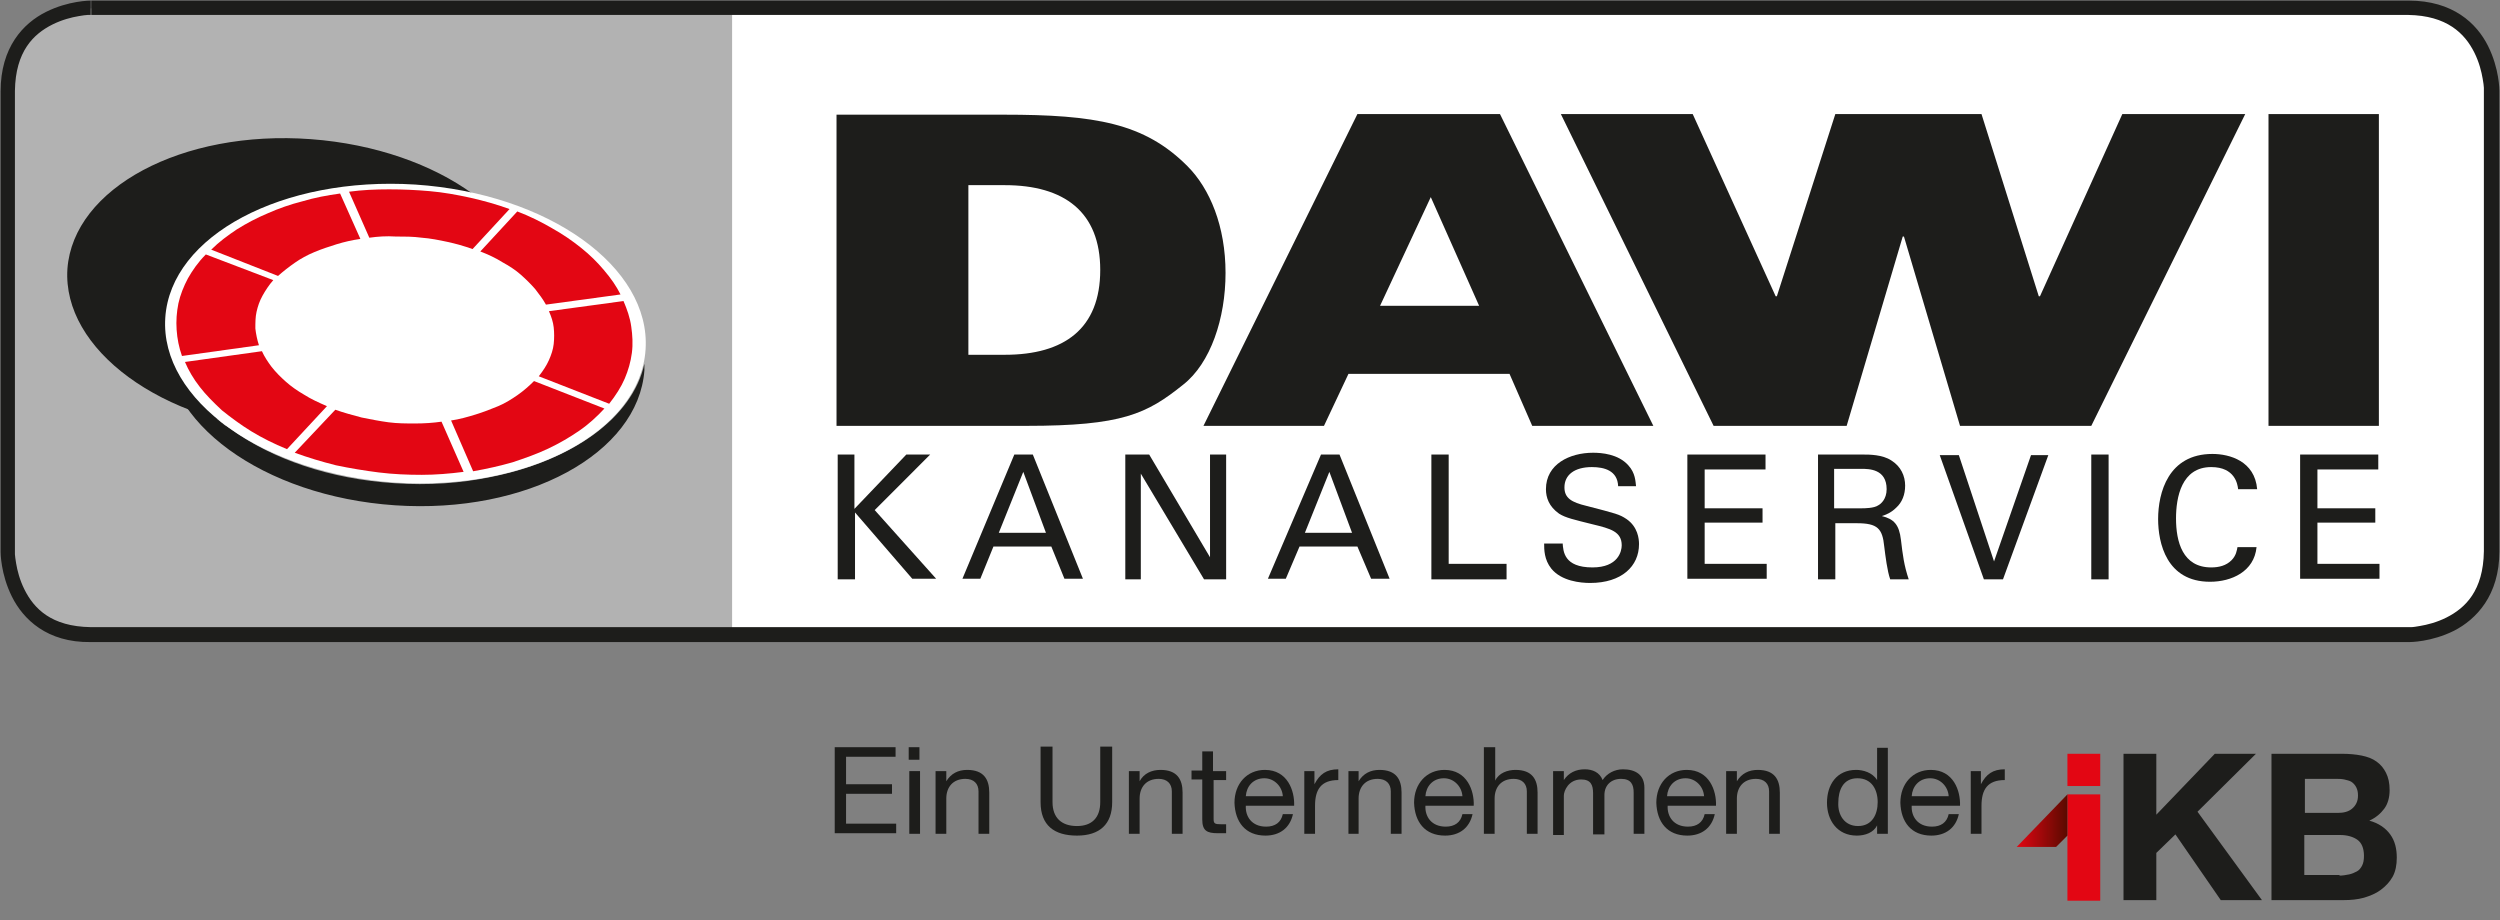 <svg width="125" height="46" viewBox="0 0 125 46" fill="none" xmlns="http://www.w3.org/2000/svg">
<rect x="0" y="0" width="125" height="46" fill="#808080" stroke="none"/>
<g clip-path="url(#clip0)">
<path d="M41.706 37.36H44.779V37.838H42.303V39.212H44.6V39.69H42.303V41.183H44.809V41.661H41.736V37.36H41.706Z" fill="#1D1D1B"/>
<path d="M45.972 37.987H45.435V37.36H45.972V37.987ZM45.465 38.555H46.002V41.69H45.465V38.555Z" fill="#1D1D1B"/>
<path d="M46.808 38.555H47.315V39.062C47.553 38.674 47.911 38.495 48.359 38.495C49.194 38.495 49.463 38.973 49.463 39.63V41.69H48.926V39.57C48.926 39.182 48.687 38.943 48.27 38.943C47.643 38.943 47.315 39.361 47.315 39.928V41.69H46.778V38.555H46.808Z" fill="#1D1D1B"/>
<path d="M55.609 40.108C55.609 41.213 54.982 41.78 53.849 41.78C52.715 41.78 52.029 41.272 52.029 40.108V37.33H52.626V40.108C52.626 40.884 53.073 41.302 53.849 41.302C54.594 41.302 55.012 40.884 55.012 40.108V37.33H55.609V40.108Z" fill="#1D1D1B"/>
<path d="M56.474 38.555H56.981V39.062C57.19 38.674 57.578 38.495 58.025 38.495C58.86 38.495 59.129 38.973 59.129 39.63V41.69H58.592V39.57C58.592 39.182 58.353 38.943 57.935 38.943C57.309 38.943 56.981 39.361 56.981 39.928V41.69H56.444V38.555H56.474Z" fill="#1D1D1B"/>
<path d="M60.68 38.555H61.306V39.003H60.68V40.944C60.68 41.183 60.74 41.213 61.068 41.213H61.306V41.661H60.889C60.352 41.661 60.113 41.541 60.113 40.974V38.973H59.576V38.525H60.113V37.569H60.65V38.555H60.68Z" fill="#1D1D1B"/>
<path d="M64.648 40.705C64.499 41.392 63.991 41.78 63.275 41.78C62.261 41.78 61.754 41.093 61.724 40.138C61.724 39.182 62.351 38.495 63.246 38.495C64.379 38.495 64.737 39.54 64.707 40.287H62.291C62.261 40.824 62.589 41.332 63.305 41.332C63.753 41.332 64.051 41.123 64.141 40.705H64.648ZM64.141 39.809C64.111 39.331 63.723 38.913 63.216 38.913C62.649 38.913 62.321 39.331 62.291 39.809H64.141Z" fill="#1D1D1B"/>
<path d="M65.215 38.555H65.722V39.212C65.99 38.704 66.319 38.465 66.915 38.465V39.003C66.05 39.003 65.752 39.48 65.752 40.287V41.69H65.215V38.555Z" fill="#1D1D1B"/>
<path d="M67.422 38.555H67.93V39.062C68.168 38.674 68.526 38.495 68.974 38.495C69.809 38.495 70.078 38.973 70.078 39.63V41.69H69.54V39.57C69.54 39.182 69.302 38.943 68.884 38.943C68.258 38.943 67.93 39.361 67.93 39.928V41.69H67.422V38.555Z" fill="#1D1D1B"/>
<path d="M73.628 40.705C73.479 41.392 72.971 41.78 72.255 41.78C71.241 41.78 70.734 41.093 70.704 40.138C70.704 39.182 71.331 38.495 72.226 38.495C73.359 38.495 73.717 39.54 73.687 40.287H71.271C71.241 40.824 71.569 41.332 72.285 41.332C72.733 41.332 73.031 41.123 73.121 40.705H73.628ZM73.121 39.809C73.091 39.331 72.703 38.913 72.196 38.913C71.629 38.913 71.301 39.331 71.271 39.809H73.121Z" fill="#1D1D1B"/>
<path d="M74.224 37.36H74.761V39.032C74.94 38.644 75.388 38.495 75.775 38.495C76.611 38.495 76.879 38.973 76.879 39.63V41.69H76.342V39.57C76.342 39.182 76.104 38.943 75.686 38.943C75.059 38.943 74.731 39.361 74.731 39.928V41.69H74.194V37.36H74.224Z" fill="#1D1D1B"/>
<path d="M77.685 38.555H78.192V39.003C78.431 38.644 78.789 38.465 79.236 38.465C79.624 38.465 79.982 38.614 80.131 39.003C80.34 38.674 80.728 38.465 81.146 38.465C81.772 38.465 82.22 38.734 82.22 39.391V41.69H81.683V39.63C81.683 39.242 81.563 38.943 81.056 38.943C80.549 38.943 80.221 39.271 80.221 39.749V41.72H79.654V39.66C79.654 39.242 79.535 38.973 79.057 38.973C78.431 38.973 78.192 39.54 78.192 39.779V41.75H77.655V38.555H77.685Z" fill="#1D1D1B"/>
<path d="M85.74 40.705C85.591 41.392 85.084 41.78 84.368 41.78C83.353 41.78 82.846 41.093 82.816 40.138C82.816 39.182 83.443 38.495 84.338 38.495C85.472 38.495 85.829 39.54 85.8 40.287H83.383C83.353 40.824 83.682 41.332 84.397 41.332C84.845 41.332 85.143 41.123 85.233 40.705H85.74ZM85.203 39.809C85.173 39.331 84.785 38.913 84.278 38.913C83.711 38.913 83.383 39.331 83.353 39.809H85.203Z" fill="#1D1D1B"/>
<path d="M86.337 38.555H86.844V39.062C87.082 38.674 87.44 38.495 87.888 38.495C88.723 38.495 88.992 38.973 88.992 39.63V41.69H88.455V39.57C88.455 39.182 88.216 38.943 87.798 38.943C87.172 38.943 86.844 39.361 86.844 39.928V41.69H86.307V38.555H86.337Z" fill="#1D1D1B"/>
<path d="M94.392 41.69H93.855V41.272C93.676 41.631 93.258 41.78 92.84 41.78C91.856 41.78 91.349 41.004 91.349 40.138C91.349 39.242 91.826 38.495 92.81 38.495C93.139 38.495 93.616 38.614 93.855 39.003V37.39H94.392V41.69ZM92.9 41.302C93.616 41.302 93.884 40.705 93.884 40.108C93.884 39.48 93.586 38.913 92.87 38.913C92.154 38.913 91.915 39.51 91.915 40.138C91.886 40.735 92.214 41.302 92.9 41.302Z" fill="#1D1D1B"/>
<path d="M97.942 40.705C97.793 41.392 97.285 41.78 96.569 41.78C95.555 41.78 95.048 41.093 95.018 40.138C95.018 39.182 95.645 38.495 96.54 38.495C97.673 38.495 98.031 39.54 98.001 40.287H95.585C95.555 40.824 95.883 41.332 96.599 41.332C97.047 41.332 97.345 41.123 97.434 40.705H97.942ZM97.434 39.809C97.405 39.331 97.017 38.913 96.51 38.913C95.943 38.913 95.615 39.331 95.585 39.809H97.434Z" fill="#1D1D1B"/>
<path d="M98.538 38.555H99.045V39.212C99.314 38.704 99.642 38.465 100.239 38.465V39.003C99.373 39.003 99.075 39.48 99.075 40.287V41.69H98.538V38.555Z" fill="#1D1D1B"/>
<path d="M105.012 37.689H103.371V39.301H105.012V37.689Z" fill="#E30613"/>
<path d="M105.012 39.719H103.371V45.035H105.012V39.719Z" fill="#E30613"/>
<path d="M100.835 42.347H102.804L103.371 41.78V39.719L100.835 42.347Z" fill="url(#paint0_linear)"/>
<path d="M107.816 37.689V40.735L110.74 37.689H112.798L109.875 40.586L113.097 45.005H111.038L108.771 41.72L107.816 42.646V45.005H106.175V37.689H107.816ZM117.094 37.689C117.452 37.689 117.78 37.718 118.079 37.778C118.377 37.838 118.616 37.928 118.824 38.077C119.033 38.226 119.182 38.405 119.302 38.644C119.421 38.883 119.481 39.152 119.481 39.51C119.481 39.869 119.391 40.197 119.212 40.436C119.033 40.675 118.795 40.884 118.466 41.033C118.914 41.153 119.272 41.392 119.511 41.72C119.749 42.049 119.839 42.437 119.839 42.885C119.839 43.243 119.779 43.572 119.63 43.841C119.481 44.109 119.272 44.319 119.033 44.498C118.795 44.677 118.496 44.796 118.198 44.886C117.87 44.975 117.542 45.005 117.213 45.005H113.574V37.689H117.094ZM116.885 40.645C117.184 40.645 117.422 40.586 117.601 40.436C117.78 40.287 117.9 40.078 117.9 39.779C117.9 39.6 117.87 39.48 117.81 39.361C117.75 39.242 117.661 39.152 117.571 39.092C117.482 39.032 117.333 39.003 117.213 38.973C117.064 38.943 116.945 38.943 116.796 38.943H115.245V40.645H116.885ZM116.975 43.781C117.124 43.781 117.303 43.751 117.452 43.721C117.601 43.691 117.721 43.632 117.84 43.572C117.959 43.512 118.049 43.393 118.108 43.273C118.168 43.154 118.198 43.004 118.198 42.795C118.198 42.407 118.079 42.138 117.87 41.989C117.661 41.84 117.363 41.75 117.005 41.75H115.215V43.751H116.975V43.781Z" fill="#1D1D1B"/>
<path d="M35.77 31.746H120.495C120.495 31.746 124.642 31.746 124.642 27.595V4.569C124.642 4.569 124.642 0.418 120.495 0.418H35.77V31.746Z" fill="white"/>
<path d="M36.605 0.418H4.564C4.564 0.418 0.417 0.418 0.417 4.569V27.595C0.417 27.595 0.417 31.746 4.564 31.746H36.605V0.418Z" fill="#B2B2B2"/>
<path d="M60.173 21.293H66.199L67.422 18.695H75.477L76.611 21.293H82.667L75 5.704H67.87L60.173 21.293ZM69.003 15.29L71.539 9.855L73.956 15.29H69.003Z" fill="#1D1D1B"/>
<path d="M118.944 5.704H113.425V21.293H118.944V5.704Z" fill="#1D1D1B"/>
<path d="M85.68 21.293H92.333L95.137 11.826H95.197L98.001 21.293H104.564L112.261 5.704H106.116L101.999 14.813H101.939L99.075 5.704H91.766L88.843 14.813H88.783L84.636 5.704H78.043L85.68 21.293Z" fill="#1D1D1B"/>
<path d="M41.855 21.293H51.313C56.116 21.293 57.339 20.696 59.159 19.233C60.531 18.157 61.277 15.918 61.277 13.648C61.277 11.319 60.501 9.437 59.367 8.302C57.219 6.152 54.773 5.734 50.179 5.734H41.826V21.293H41.855ZM48.419 9.258H50.239C53.222 9.258 55.012 10.602 55.012 13.499C55.012 16.425 53.222 17.739 50.239 17.739H48.419V9.258Z" fill="#1D1D1B"/>
<path d="M26.701 15.111C26.402 19.143 20.973 22.07 14.529 21.592C8.085 21.144 3.103 17.471 3.371 13.439C3.67 9.407 9.099 6.481 15.543 6.958C21.987 7.436 26.999 11.08 26.701 15.111Z" fill="#1D1D1B"/>
<path d="M24.493 23.861C23.031 24.16 21.42 24.28 19.72 24.16C16.498 23.951 13.664 22.966 11.605 21.502C11.486 21.413 11.367 21.323 11.247 21.263C11.188 21.233 11.158 21.174 11.098 21.144C9.487 19.89 8.473 18.366 8.294 16.754C8.294 16.814 8.294 16.843 8.294 16.903C8.025 21.084 13.156 24.817 19.75 25.265C26.343 25.713 31.921 22.667 32.22 18.516C32.22 18.396 32.22 18.277 32.22 18.187C31.623 20.905 28.58 23.055 24.493 23.861Z" fill="#1D1D1B"/>
<path d="M32.279 17.471C32.011 21.592 26.402 24.548 19.779 24.13C13.156 23.682 7.995 20.009 8.264 15.888C8.532 11.767 14.141 8.81 20.764 9.228C27.417 9.676 32.548 13.349 32.279 17.471Z" fill="white"/>
<path d="M18.466 11.886L17.452 9.586C18.108 9.497 18.765 9.467 19.451 9.467C20.137 9.467 20.793 9.497 21.48 9.557C22.166 9.616 22.822 9.736 23.508 9.885C24.165 10.034 24.821 10.214 25.477 10.453L23.628 12.453C23.21 12.304 22.792 12.185 22.375 12.095C21.957 12.005 21.509 11.916 21.092 11.886C20.644 11.826 20.227 11.826 19.779 11.826C19.332 11.796 18.884 11.826 18.466 11.886Z" fill="#E30613"/>
<path d="M18.019 11.946C17.602 12.005 17.214 12.095 16.826 12.214C16.438 12.334 16.08 12.453 15.722 12.603C15.364 12.752 15.036 12.931 14.738 13.14C14.439 13.349 14.171 13.558 13.902 13.797L10.561 12.483C10.949 12.095 11.396 11.767 11.844 11.468C12.321 11.169 12.828 10.9 13.395 10.662C13.932 10.423 14.529 10.214 15.126 10.064C15.722 9.885 16.349 9.766 17.005 9.676L18.019 11.946Z" fill="#E30613"/>
<path d="M13.664 14.006C13.455 14.245 13.276 14.514 13.127 14.783C12.977 15.052 12.888 15.32 12.828 15.589C12.768 15.858 12.768 16.127 12.768 16.425C12.798 16.694 12.858 16.993 12.947 17.262L9.099 17.799C8.95 17.381 8.86 16.933 8.831 16.485C8.801 16.037 8.831 15.619 8.92 15.171C9.01 14.753 9.189 14.305 9.397 13.917C9.636 13.499 9.905 13.11 10.292 12.722L13.664 14.006Z" fill="#E30613"/>
<path d="M26.939 18.814C27.148 18.546 27.327 18.277 27.446 18.008C27.566 17.739 27.655 17.471 27.685 17.202C27.715 16.933 27.715 16.634 27.685 16.366C27.655 16.097 27.566 15.828 27.446 15.559L31.175 15.052C31.354 15.47 31.503 15.888 31.563 16.336C31.623 16.754 31.653 17.202 31.593 17.65C31.533 18.098 31.414 18.516 31.235 18.934C31.056 19.352 30.787 19.77 30.459 20.188L26.939 18.814Z" fill="#E30613"/>
<path d="M9.248 18.098L13.097 17.56C13.216 17.829 13.395 18.098 13.574 18.337C13.783 18.605 14.021 18.844 14.29 19.083C14.558 19.322 14.857 19.531 15.215 19.74C15.543 19.949 15.931 20.128 16.348 20.308L14.35 22.458C13.693 22.189 13.097 21.89 12.559 21.562C12.023 21.233 11.545 20.875 11.098 20.517C10.68 20.128 10.292 19.74 9.994 19.352C9.666 18.934 9.427 18.516 9.248 18.098Z" fill="#E30613"/>
<path d="M22.554 21.024C22.971 20.965 23.389 20.845 23.777 20.726C24.165 20.606 24.552 20.457 24.91 20.308C25.268 20.158 25.597 19.949 25.895 19.74C26.193 19.531 26.462 19.292 26.701 19.053L30.221 20.427C29.863 20.815 29.445 21.204 28.968 21.532C28.491 21.861 27.983 22.159 27.416 22.428C26.85 22.697 26.253 22.906 25.627 23.115C25 23.294 24.344 23.443 23.657 23.563L22.554 21.024Z" fill="#E30613"/>
<path d="M16.766 20.487C17.184 20.636 17.631 20.756 18.079 20.875C18.526 20.965 18.974 21.054 19.421 21.114C19.869 21.174 20.316 21.174 20.764 21.174C21.211 21.174 21.659 21.144 22.076 21.084L23.18 23.593C22.494 23.682 21.778 23.742 21.092 23.742C20.376 23.742 19.66 23.712 18.944 23.623C18.228 23.533 17.512 23.414 16.796 23.264C16.08 23.085 15.394 22.876 14.737 22.637L16.766 20.487Z" fill="#E30613"/>
<path d="M31.026 14.723L27.297 15.231C27.148 14.962 26.969 14.723 26.76 14.454C26.551 14.215 26.313 13.976 26.044 13.738C25.776 13.499 25.448 13.29 25.119 13.11C24.791 12.901 24.404 12.722 24.016 12.573L25.865 10.572C26.492 10.811 27.088 11.11 27.596 11.408C28.133 11.707 28.61 12.035 29.057 12.394C29.505 12.752 29.863 13.11 30.191 13.499C30.549 13.917 30.817 14.305 31.026 14.723Z" fill="#E30613"/>
<path d="M41.855 22.727H42.721V25.444L45.316 22.727H46.509L43.735 25.504L46.808 28.938H45.614L42.751 25.623V28.968H41.885V22.727H41.855Z" fill="#1D1D1B"/>
<path d="M50.716 22.727H51.641L54.147 28.938H53.222L52.566 27.326H49.672L49.016 28.938H48.121L50.716 22.727ZM49.94 26.639H52.297L51.164 23.593L49.94 26.639Z" fill="#1D1D1B"/>
<path d="M56.265 22.727H57.459L60.501 27.863V22.727H61.307V28.968H60.203L57.041 23.682V28.968H56.265V22.727Z" fill="#1D1D1B"/>
<path d="M66.05 22.727H66.975L69.481 28.938H68.556L67.87 27.326H64.976L64.29 28.938H63.395L66.05 22.727ZM65.245 26.639H67.602L66.468 23.593L65.245 26.639Z" fill="#1D1D1B"/>
<path d="M71.569 22.727H72.434V28.192H75.328V28.968H71.569V22.727Z" fill="#1D1D1B"/>
<path d="M78.132 27.146C78.162 27.565 78.192 28.371 79.624 28.371C80.907 28.371 81.086 27.565 81.086 27.266C81.086 26.579 80.519 26.43 79.654 26.221C78.699 25.982 78.281 25.892 77.953 25.683C77.446 25.325 77.297 24.877 77.297 24.459C77.297 23.204 78.49 22.637 79.654 22.637C80.072 22.637 80.907 22.697 81.414 23.264C81.772 23.652 81.772 24.07 81.802 24.309H80.907C80.877 23.533 80.221 23.354 79.594 23.354C78.729 23.354 78.222 23.742 78.222 24.369C78.222 24.907 78.58 25.116 79.326 25.295C80.817 25.683 80.966 25.713 81.325 25.952C81.891 26.34 81.951 26.938 81.951 27.206C81.951 28.311 81.086 29.148 79.505 29.148C79.027 29.148 78.073 29.058 77.566 28.431C77.207 27.983 77.207 27.475 77.207 27.176H78.132V27.146Z" fill="#1D1D1B"/>
<path d="M84.368 22.727H88.276V23.473H85.233V25.415H88.127V26.131H85.233V28.192H88.335V28.938H84.368V22.727Z" fill="#1D1D1B"/>
<path d="M90.901 22.727H93.138C93.466 22.727 94.123 22.727 94.57 23.025C95.048 23.324 95.257 23.802 95.257 24.28C95.257 24.728 95.107 25.116 94.809 25.385C94.54 25.653 94.272 25.743 94.093 25.803C94.69 25.952 94.958 26.221 95.048 26.997C95.137 27.744 95.197 28.252 95.436 28.968H94.511C94.362 28.55 94.272 27.804 94.212 27.326C94.123 26.43 93.884 26.161 92.84 26.161H91.766V28.968H90.901V22.727ZM91.736 25.415H93.109C93.198 25.415 93.705 25.415 93.914 25.265C94.033 25.205 94.332 24.966 94.332 24.459C94.332 23.443 93.437 23.443 93.079 23.443H91.706V25.415H91.736Z" fill="#1D1D1B"/>
<path d="M100.149 28.968H99.195L96.987 22.756H97.942L99.702 28.072L101.551 22.756H102.416L100.149 28.968Z" fill="#1D1D1B"/>
<path d="M104.564 22.727H105.43V28.968H104.564V22.727Z" fill="#1D1D1B"/>
<path d="M111.903 24.429C111.874 24.22 111.754 23.354 110.561 23.354C109.069 23.354 108.801 24.877 108.801 25.922C108.801 27.087 109.129 28.371 110.561 28.371C110.949 28.371 111.307 28.281 111.575 28.013C111.814 27.774 111.844 27.505 111.874 27.356H112.828C112.709 28.58 111.575 29.088 110.501 29.088C108.323 29.088 107.906 27.146 107.906 25.952C107.906 24.638 108.413 22.697 110.621 22.697C111.486 22.697 112.739 23.055 112.858 24.459H111.903V24.429Z" fill="#1D1D1B"/>
<path d="M115.006 22.727H118.914V23.473H115.871V25.415H118.765V26.131H115.871V28.192H118.974V28.938H115.006V22.727Z" fill="#1D1D1B"/>
<path d="M0.597 29.834C0.03 28.7 0.03 27.624 0.03 27.595V4.569C0.03 2.359 1.163 1.165 2.297 0.597C3.431 0.03 4.505 0.03 4.535 0.03V0.388V0.747C4.535 0.747 4.475 0.747 4.385 0.747C4.296 0.747 4.117 0.776 3.938 0.806C3.58 0.866 3.103 0.986 2.625 1.224C1.671 1.702 0.776 2.568 0.746 4.539V27.565C0.746 27.565 0.746 27.624 0.746 27.714C0.746 27.804 0.776 27.953 0.805 28.162C0.865 28.52 0.984 28.998 1.223 29.476C1.7 30.432 2.566 31.328 4.535 31.357H120.406C120.406 31.357 120.465 31.357 120.555 31.357C120.674 31.357 120.823 31.328 121.002 31.298C121.36 31.238 121.838 31.119 122.315 30.88C123.27 30.402 124.165 29.536 124.194 27.565V4.539C124.194 4.539 124.194 4.48 124.194 4.39C124.194 4.3 124.165 4.121 124.135 3.942C124.075 3.584 123.956 3.106 123.717 2.628C123.24 1.672 122.345 0.776 120.406 0.747H4.564V0.388V0.03H120.436C122.643 0.03 123.836 1.165 124.403 2.3C124.97 3.434 124.97 4.51 124.97 4.539V27.565C124.97 29.775 123.807 30.969 122.703 31.537C121.569 32.104 120.495 32.104 120.465 32.104H4.564H4.535C2.357 32.134 1.163 30.969 0.597 29.834Z" fill="#1D1D1B"/>
</g>
<defs>
<linearGradient id="paint0_linear" x1="100.828" y1="41.023" x2="103.362" y2="41.023" gradientUnits="userSpaceOnUse">
<stop stop-color="#E30613"/>
<stop offset="1" stop-color="#5A0A00"/>
</linearGradient>
<clipPath id="clip0">
<rect width="125" height="45.095" fill="white"/>
</clipPath>
</defs>
</svg>
